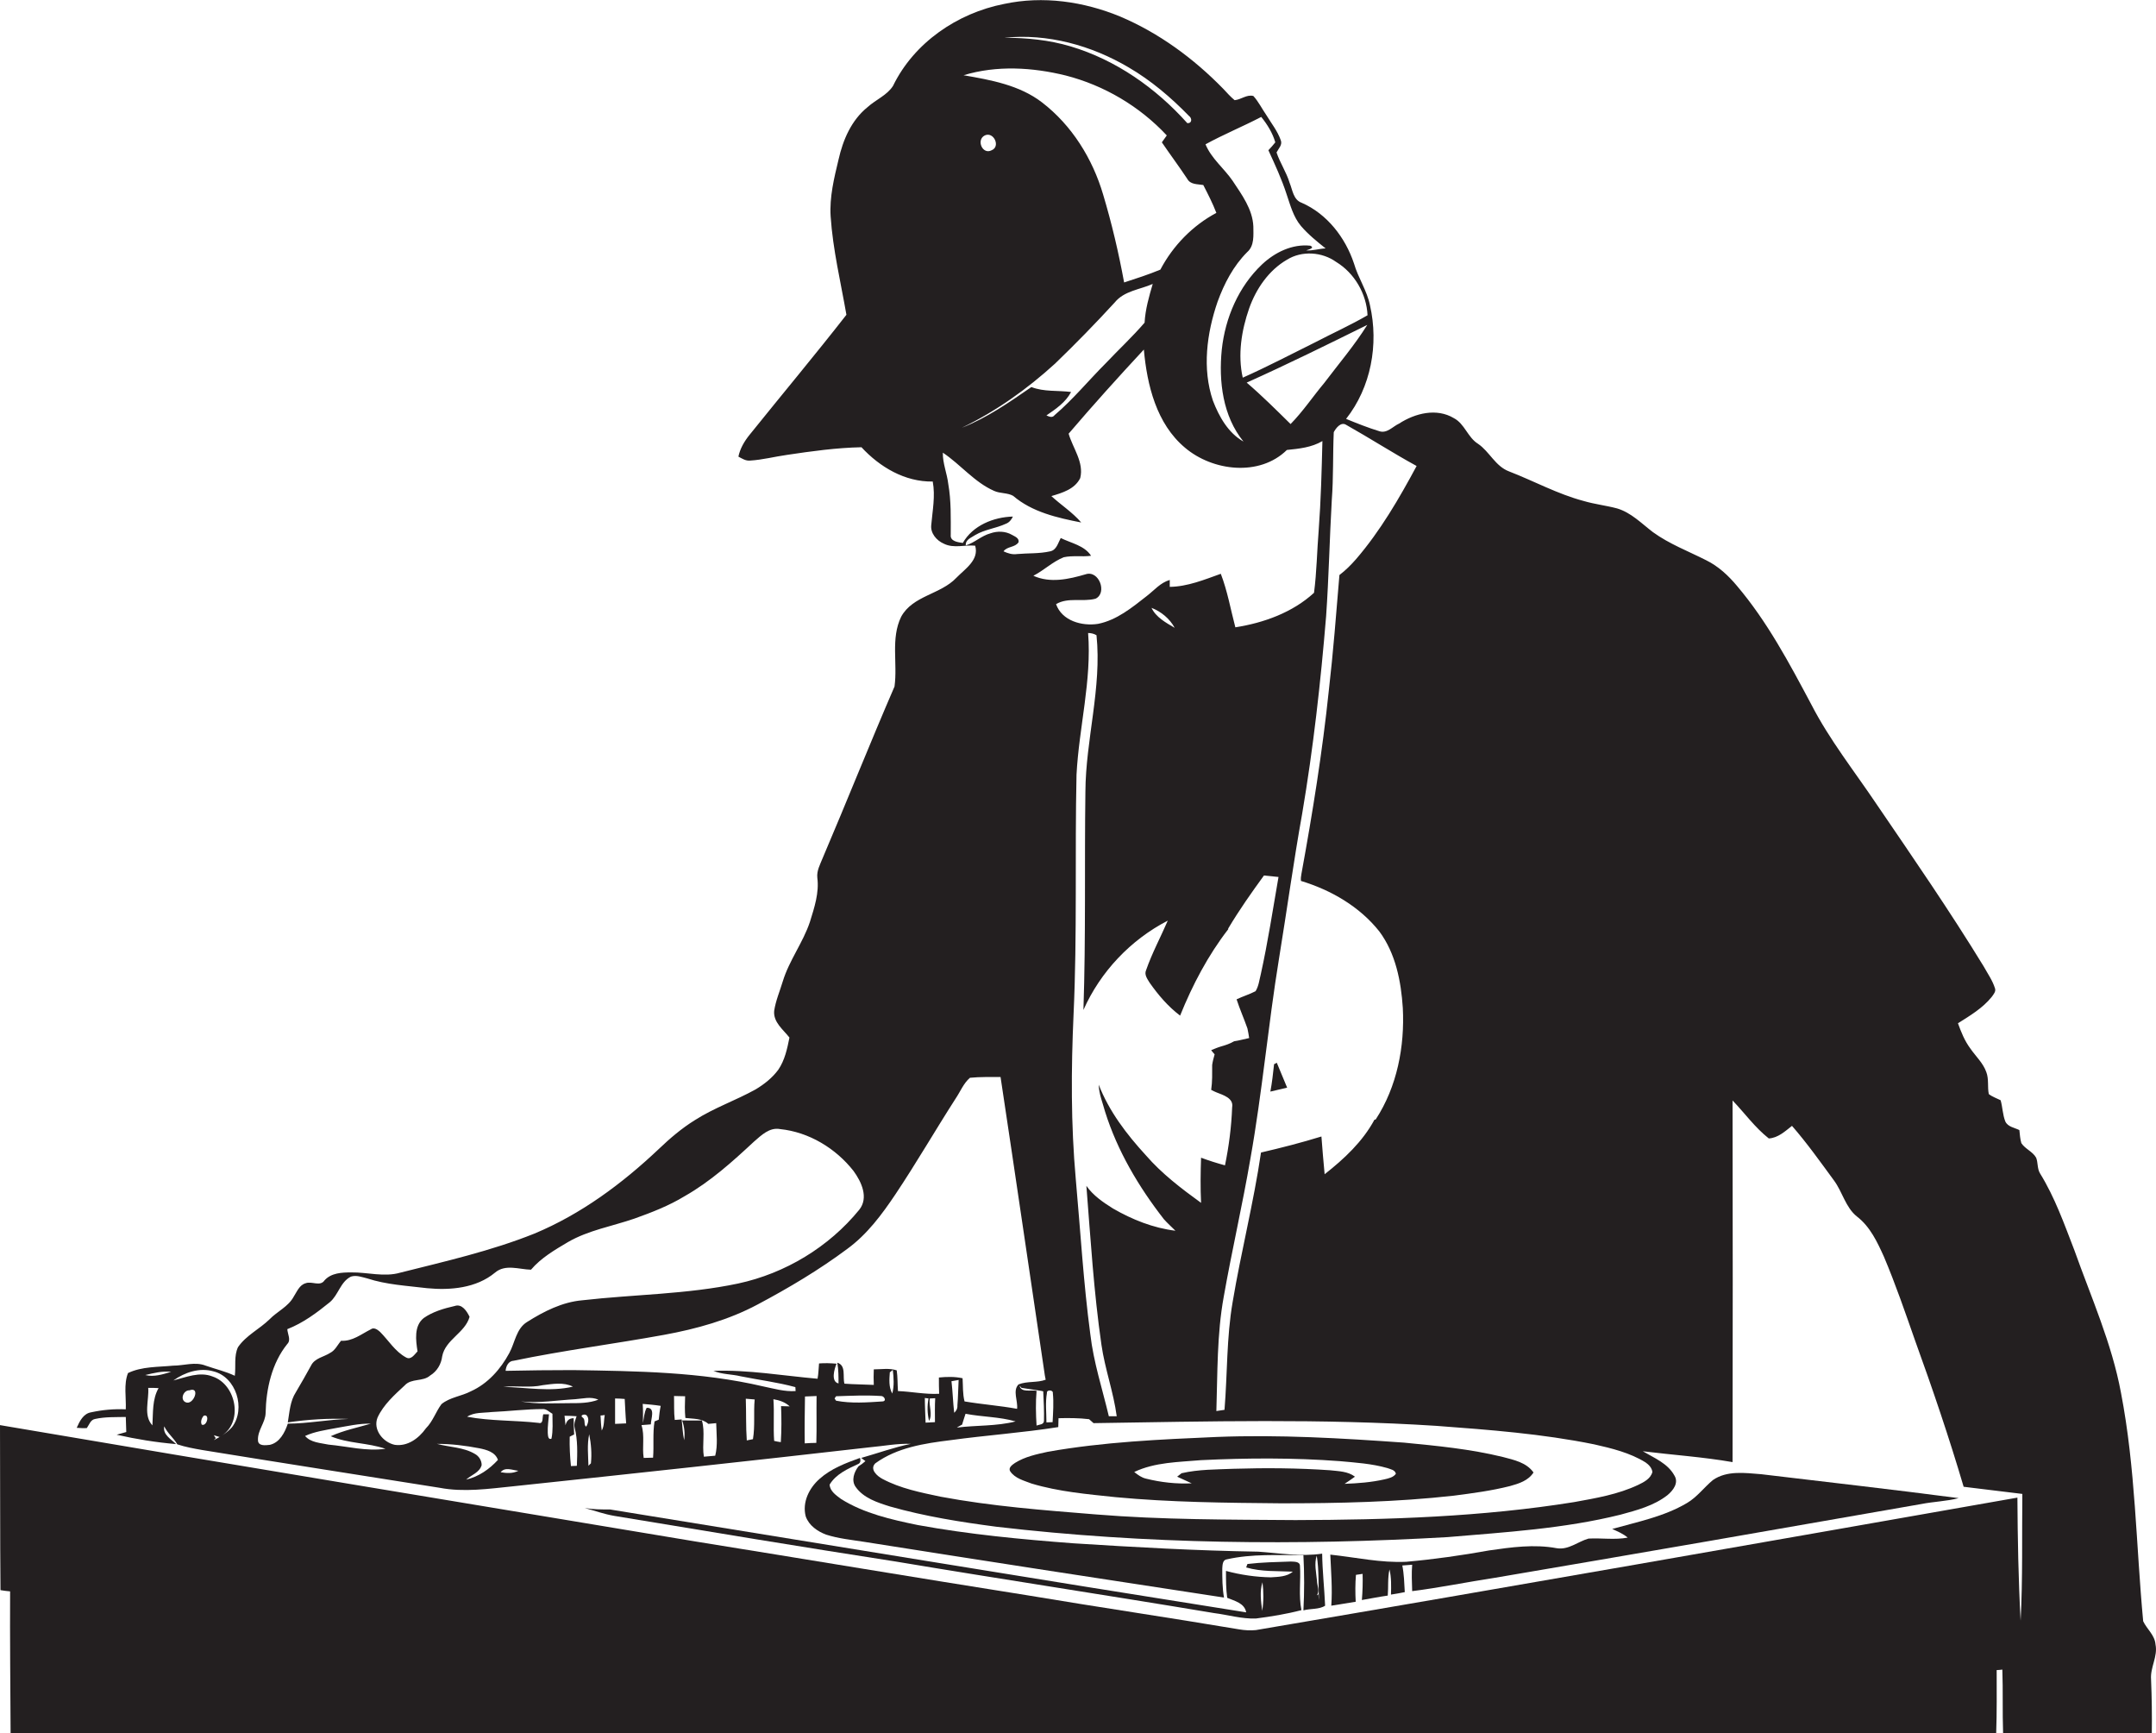 <?xml version="1.0" encoding="utf-8"?>
<!-- Generator: Adobe Illustrator 19.2.0, SVG Export Plug-In . SVG Version: 6.00 Build 0)  -->
<svg version="1.1" id="Layer_1" xmlns="http://www.w3.org/2000/svg" xmlns:xlink="http://www.w3.org/1999/xlink" x="0px" y="0px"
	 viewBox="0 0 874.2 702.6" style="enable-background:new 0 0 874.2 702.6;" xml:space="preserve">
<style type="text/css">
	.st0{fill:#231F20;}
</style>
<g>
	<path class="st0" d="M874,666.6c-0.3-3.8-3.5-6.2-5-9.4c-2.9-30.9-3.1-62.1-9-92.6c-3.7-20-12.1-38.7-18.9-57.8
		c-4.1-10.6-7.9-21.4-13.9-31.1c-1.2-1.9-0.8-4.4-1.6-6.4c-1.4-2.5-4.4-3.5-6-5.9c-0.5-1.7-0.6-3.5-0.8-5.3c-2-1-4.7-1.3-5.7-3.5
		c-1.1-2.8-1.1-5.8-1.9-8.6c-1.6-0.8-3.4-1.4-4.8-2.5c-0.6-2.9,0.1-6-1-8.9c-1.3-3.7-4.3-6.4-6.5-9.6c-2.3-3.1-3.7-6.6-5-10.2
		c4.9-3.1,10-6.1,13.7-10.7c0.7-1,1.8-2.2,1.3-3.5c-1-3.2-3-6-4.6-8.9c-13.7-22.4-28.6-44-43.4-65.7c-9-13.4-19.1-26.1-26.5-40.5
		c-8.9-16.7-17.8-33.5-30.1-48c-3.5-4.2-7.6-8-12.5-10.4c-7.3-3.7-15-6.6-21.6-11.4c-4.6-3.5-8.8-7.9-14.5-9.6
		c-4.5-1.2-9.1-1.7-13.5-3c-10.6-2.8-20.2-8.1-30.3-12c-5.6-2.1-7.9-8-12.6-11.2c-4.2-2.6-5.4-8.1-9.8-10.4c-7-4.2-15.7-2-22.2,2.2
		c-2.6,1.2-4.9,4.1-8,3.1c-4.6-1.4-9.1-3.2-13.5-5c10.1-12.8,13.3-30.2,9.7-46c-1.2-6-4.8-11.1-6.5-17
		c-3.5-10.5-10.9-20.1-21.2-24.6c-3.4-1.2-3.7-5.2-4.9-8.1c-1.3-4.3-3.9-8.1-5.3-12.3c0.8-1.6,2.5-3.1,1.7-5
		c-1.3-3.7-3.8-6.8-5.8-10.1c-1.8-2.6-3.2-5.5-5.3-7.8c-2.7-0.7-5,1.5-7.6,1.7c-1.7-1.4-3.1-3-4.6-4.6c-12-12.3-26-22.6-41.8-29.3
		c-14.8-6.1-31.3-8.5-47.1-5.1c-18.9,3.7-36.5,15.7-45,33.2c-2.4,3.8-7,5.6-10.3,8.6c-6.6,5.3-10,13.3-11.8,21.3
		c-1.8,7.5-3.7,15.2-3.2,23c0.9,13.5,4.1,26.7,6.4,39.9C330.4,144,317,160,303.9,176.3c-2.1,2.6-3.8,5.5-4.5,8.8
		c1.5,0.8,3,1.8,4.8,1.6c5-0.3,9.9-1.6,14.9-2.3c10-1.5,20.1-2.9,30.2-3.1c7.4,8,17.6,14.1,28.9,13.9c1.1,5.9-0.1,11.8-0.6,17.6
		c-0.4,3.3,2.1,6.3,5.1,7.6c4,2,8.5,0.4,12.7,0.8c1.7,5.8-4.1,9.4-7.6,13c-6.4,6.8-17.7,7.2-22.4,15.8c-4.3,8.8-1.4,18.9-2.7,28.3
		c-10,23.1-19.3,46.5-29.2,69.7c-1,2.5-2.4,5-2.1,7.8c0.8,6.1-1.2,12.1-3,17.9c-2.8,8.4-8.4,15.6-11,24.1c-1.2,4-2.9,7.9-3.5,12
		c-0.4,4.6,3.7,7.6,6.2,10.8c-0.9,4.5-1.9,9.2-4.5,13c-2.4,3.3-5.7,5.9-9.2,8c-8.1,4.5-16.9,7.5-24.7,12.5
		c-5.3,3.3-10,7.3-14.5,11.6c-14.9,14.1-31.6,26.5-50.6,34.4c-17.5,7-36,11.2-54.3,15.8c-6.5,1.9-13.3-0.2-19.9-0.1
		c-3.8,0-8.1,0.2-10.8,3.2c-1.8,2.7-5.2,0.2-7.7,1.2c-2.5,0.7-3.5,3.4-4.8,5.4c-2.2,4.1-6.7,6-9.8,9.2c-4.1,4-9.5,6.5-12.8,11.3
		c-1.7,3.6-0.8,7.8-1.3,11.6c-3.8-1.8-7.8-2.7-11.8-4.1c-4.3-1.7-8.8,0-13.2,0c-6.1,0.6-12.7,0.3-18.3,3c-1.8,4.5-0.7,9.9-0.9,14.7
		c-4.7-0.2-9.4,0.2-14,1.2c-3.2,0.5-4.7,3.6-5.9,6.3c1.4,0.1,2.7,0.2,4.1,0.1c1-1.4,1.5-3.4,3.4-3.7c4.1-0.9,8.3-0.7,12.4-0.8
		c0.1,2,0.1,4,0.2,6.1c-1.3,0.4-2.6,0.7-3.9,1.1c7.9,1.8,16,3.1,24.1,3.8c-2-2-5.5-3.8-4.8-7.2c1.3,2.8,3.8,4.7,5.3,7.3
		c3.3,1.1,6.7,1.7,10.1,2.3c32,5.2,64.1,10.2,96.2,15.3c9.9,1.9,20,0.4,29.9-0.6c48.2-5.1,96.4-10.3,144.5-15.8
		c5.6-0.5,11.1-1.6,16.7-1.4c-6.8,1.4-13.4,3.8-20.1,5.7c0.6,0.4,1.1,0.9,1.7,1.3c-0.9,0.8-1.8,1.5-2.8,2.1c-1.8,2.3-3,5.7-1.2,8.3
		c3.2,4.6,8.9,6.4,14,8c14.1,4,28.6,6.3,43.1,8.2c60.7,7.1,122,7.7,183,4.2c23.5-2,47.2-3.4,70.1-9.1c6.6-1.8,13.5-3.6,19-7.9
		c2.3-1.9,4.7-5,2.8-8c-2.7-4.9-8.2-7.1-12.8-9.8c12.1,1.5,24.3,2.3,36.4,4.4c0.1-48.9,0.1-97.8,0-146.6c4.9,5.1,9.1,11,14.7,15.4
		c3.7-0.2,6.6-2.9,9.4-5.1c6.1,7,11.5,14.6,17,22.1c3.5,4.7,4.7,11,9.4,14.7c5.3,4.1,8.2,10.3,10.9,16.3
		c4.7,11.1,8.6,22.5,12.6,33.9c7.1,19.6,13.8,39.3,19.7,59.3c7.9,1,15.9,1.9,23.8,2.9c-0.2,17.1,0.2,34.3-0.7,51.4
		c-0.9-16.6-1.2-33.3-1.3-49.9c-102.9,18.1-205.8,36.2-308.8,53.7c-2.3,0.2-4.5,0.1-6.8-0.3c-28.5-4.8-57.2-9-85.8-13.8
		c-44.9-7.1-89.7-14.6-134.5-21.8C188,609.2,94,593.7,0,577.7c0.1,22.3,0,44.6,0.2,66.9c1.3,0.2,2.6,0.4,3.9,0.5
		c-0.1,19.2,0.1,38.3,0.2,57.5c268.4,0,536.8,0,805.1,0c0.3-8.5,0.2-17.1,0.2-25.6c0.6,0,1.7-0.1,2.3-0.2c0.3,8.6,0,17.1,0.3,25.7
		c20.1,0.4,40.2,0,60.3,0.2c0.1-7.3,0-14.6-0.3-21.9C871.8,675.9,875,671.5,874,666.6z M61.8,577.8c-3.8-4-1.3-10.3-1.7-15.2
		c1.4,0,2.8,0,4.2,0.1C61.7,567.2,62.1,572.7,61.8,577.8z M58.9,557.4c3.4-0.8,6.9-1.7,10.5-1.3C66,557.1,62.5,558.3,58.9,557.4z
		 M75.2,568.4c-2.3-1.1-0.8-4.9,1.6-4.8C81.5,561.9,78.4,570,75.2,568.4z M81.8,577.5c-0.6-1.2,0-2.7,0.8-3.6
		C85.2,573,83.9,578.4,81.8,577.5z M94.1,578.5c-2,2.3-4.7,3.9-7.4,5.3l0.8-0.8l-0.8-1.2c0.6,0.2,1.7,0.5,2.3,0.7
		c9.9-5.1,7.1-21.2-2.8-24.5c-5.3-2.1-10.8,0.3-15.9,1.6c4.6-3.3,10.6-5.3,16.2-3.7C95.7,558.1,99.8,571,94.1,578.5z M545.8,172.2
		c9.6,5.4,18.9,11.4,28.6,16.7c-7.1,13.2-14.7,26.3-24.5,37.7c-2.1,2.4-4.3,4.6-6.8,6.5c-1.3,15.6-2.5,31.2-4.3,46.8
		c-2.6,24.9-6.6,49.7-11.1,74.3c-0.2,1-0.3,1.9-0.2,2.9c12.2,3.7,23.8,10.4,31.8,20.5c6.6,8.9,8.8,20.2,9.5,31
		c0.8,15.6-2.3,31.9-11,45.2l-0.5,0.1c-4.8,8.9-12.3,15.9-20.2,22.1c-0.5-5.1-0.9-10.2-1.3-15.3c-8.1,2.5-16.3,4.6-24.5,6.5
		c-3,20.4-8.1,40.3-11.5,60.6c-2.5,14.4-2.1,29.1-3.3,43.7c-1.1,0.2-2.2,0.3-3.3,0.5c0.5-15.5,0.2-31.1,3-46.4
		c3.3-18.7,7.6-37.2,10.8-55.9c4.8-26.9,7.2-54.2,11.6-81.1c3.2-19.6,5.9-39.3,9.4-58.8c4.5-26.5,7.5-53.3,9.7-80
		c1.1-15.7,1.4-31.4,2.3-47.1c0.7-9.1,0.4-18.3,0.8-27.5C541.7,173.5,543.7,170.9,545.8,172.2z M487,487.6
		c-8-5.8-15.9-11.8-22.4-19.3c-7.8-8.5-14.9-17.8-19.1-28.6c0.1,3.8,1.6,7.3,2.6,11c5,15.9,13.6,30.4,23.8,43.5
		c1.4,1.6,3.1,3.1,4.7,4.7c-9-1.1-17.5-4.5-25.3-9c-4-2.5-8.1-5.3-10.8-9.2c1.7,21.5,3,43,6.1,64.4c1.4,9.8,4.9,19.2,6.2,29
		c-0.8,0-2.4,0-3.2,0c-2.6-11-6.2-21.9-7.5-33.2c-2.8-20.9-4-41.9-5.9-62.9c-2-22.2-1.9-44.6-0.9-66.8c1.5-32.4,0.5-64.8,1.2-97.2
		c1-19.2,6.2-38.1,4.7-57.4c1.2,0,2.4,0.3,3.4,0.9c2.2,21.3-4.4,42.3-4.5,63.5c-0.4,29.5,0.2,58.9-0.8,88.4
		c6.9-15.5,19.1-28.4,34.2-36.2c-2.9,6.7-6.4,13.2-8.8,20.1c-0.8,1.8,0.5,3.5,1.4,5c3.5,5,7.5,9.7,12.4,13.4
		c5-12.4,11.3-24.4,19.5-35v-0.3c4.4-7.4,9.4-14.5,14.5-21.5c2,0.2,3.9,0.4,5.9,0.6c-2.3,13.2-4.3,26.4-7.2,39.5
		c-0.6,2.3-0.8,4.7-2.1,6.8c-2.5,1.3-5.2,2.1-7.7,3.3c1.3,4,3,7.8,4.4,11.8c0.3,1.3,0.5,2.6,0.7,3.9c-2,0.4-4,1-6.1,1.3
		c-1.7,1-3.5,1.6-5.3,2.1c-1.4,0.4-2.7,1-4,1.5c0.3,0.4,1,1.3,1.4,1.7c-0.4,1.4-0.8,2.9-1,4.3c0,3.4,0.1,6.7-0.4,10.1
		c0.5,0.3,1.6,0.8,2.1,1c2.7,1.1,7.1,2.3,6.4,6.1c-0.3,7.9-1.3,15.7-2.9,23.5c-3.3-0.9-6.5-1.9-9.7-3.1
		C486.8,475.3,486.7,481.4,487,487.6z M466.9,246.4c3.9,1.5,7.4,4.4,9.4,8.1C472.7,252.4,468.7,250.2,466.9,246.4z M536.9,155.3
		c-4.6,5.5-8.6,11.5-13.6,16.6c-5.8-5.7-11.6-11.5-17.8-16.8c16.5-7.4,32.7-15.4,48.9-23.4C549.2,140,542.8,147.5,536.9,155.3z
		 M541.8,106.2c7.4,4.5,12.3,12.9,12.7,21.6c-6.9,4-14.2,7.3-21.3,11c-9.7,4.8-19.4,9.9-29.3,14.3c-2.1-9.3-0.5-19.2,2.6-28.1
		c2.8-7.9,7.9-15.4,15.3-19.7C527.9,101.5,536.1,102.1,541.8,106.2z M511.4,47.4c2.5,3.1,4.6,6.5,5.7,10.3c-0.9,1.1-1.8,2.2-2.8,3.2
		c2.7,5.9,5.4,11.7,7.4,17.9c1.5,4.4,2.7,9.1,5.8,12.8c2.9,3.4,6.5,6.3,10,9.1c-2.7,0.1-5.2,1-7.9,0.8c0.9-0.3,3.7-1,1.7-1.9
		c-7.3-0.8-14.4,2.7-19.6,7.6c-9.5,9-14.9,21.6-16.3,34.5c-1.3,12.9,0.4,27,8.8,37.3c-6.2-3.5-9.9-10.1-12.4-16.6
		c-4.4-13-2.5-27.3,1.9-40.1c2.7-7.4,6.4-14.5,12-20.1c3-2.6,2.5-6.9,2.5-10.4c-0.3-7-4.7-12.9-8.4-18.5c-3.5-5.1-8.6-9-11-14.8
		C496.1,54.5,503.9,51.3,511.4,47.4z M457.6,27.3c9.1,5.3,17.2,12.2,24.5,19.7c1.3,0.9,1.3,3.1-0.7,2.9
		c-12.7-14.2-28.9-25.6-47.3-31.1c-8.7-2.6-17.9-3.5-26.9-3.5C424.8,13.5,442.5,18.4,457.6,27.3z M432.1,30.6
		c15.6,4,30,12.5,41,24.3c-0.7,0.9-1.3,1.9-2,2.8c3.4,5,7,9.8,10.3,14.8c1.3,2.4,4.2,2.1,6.5,2.5c1.9,3.7,3.8,7.4,5.3,11.3
		c-9.6,5.1-17.6,13.3-22.7,23c-4.8,2-9.8,3.6-14.7,5.2c-2.2-12-5-23.9-8.5-35.6c-4.3-14.6-12.7-28.1-24.8-37.4
		c-9.1-7-20.8-9.1-31.8-11C404.2,26.4,418.7,27.3,432.1,30.6z M402.1,60.9c-3.7,2-6.4-4.2-2.8-6C402.9,53.2,405.8,59.4,402.1,60.9z
		 M427.8,147.4c8.3-8,16.4-16.3,24.2-24.8c3.8-4.7,10.2-5.2,15.4-7.5c-1.5,5.1-3,10.3-3.3,15.7c-4.9,5.7-10.4,10.8-15.6,16.3
		c-7,7-13.4,14.8-20.9,21.2c-0.9,1.2-2.2,0.6-3.3,0.1c3.8-2.6,7.8-5.3,10-9.5c-5.4-0.7-11,0-16.1-2c-9,6.2-18,12.5-28.2,16.5
		C403.9,166.7,416.5,157.7,427.8,147.4z M391.6,221.1c-0.2-2.4,2.2-3.1,3.8-4.2c3.9-2.3,8.4-2.7,12.5-4.6c1.3-0.5,2.2-1.6,2.8-2.9
		c-7.8,0.2-16.3,3.6-20.3,10.7c-1.9-0.3-5.2-0.6-4.9-3.3c0-6.9,0.2-13.8-1-20.6c-0.5-4.3-2.3-8.4-2.2-12.7
		c7.2,4.8,12.8,12,20.8,15.5c2.4,1.1,5.4,0.7,7.7,2c7.7,6.6,17.9,8.9,27.6,10.8c-3.5-4.1-8.2-7.1-12.1-10.7
		c4.4-1.3,9.5-2.8,11.7-7.3c1.6-6.4-3-12.1-4.7-18c9.9-11.6,20.1-22.9,30.5-34.1c1.3,14.4,5.1,30.1,16.7,39.8
		c11.2,9.5,30.2,11.8,41.3,0.9c4.9-0.5,10-1,14.4-3.6c-0.3,12-0.6,24-1.5,36c-0.7,8.5-0.8,17.1-1.9,25.5c-8.7,8-20.4,12.2-31.9,14
		c-1.9-7.2-3.2-14.7-5.9-21.7c-6.7,2.4-13.5,5.2-20.7,5.3c0-0.7,0-2.1,0-2.8c-3.8,1.1-6.3,4.2-9.3,6.5c-6,4.7-12.2,9.8-19.8,11.3
		c-6.5,1-14.6-1.2-17-8c4.9-2.9,10.8-0.8,16-2.2c4.9-2.3,1.4-11.7-4-9.9c-6.8,2-14.4,3.7-21.2,0.6c4.3-2.2,7.8-5.7,12.3-7.5
		c3.6-0.8,7.4-0.1,11.1-0.6c-2.7-4.2-8.1-5.1-12.3-7.2c-1.1,2-1.7,4.9-4.3,5.4c-4.4,1-9,0.7-13.4,1.1c-1.9,0.3-3.8-0.3-5.5-1.1
		c1.5-2.1,4.7-1.5,6.1-3.7c0.3-1.7-1.5-2.3-2.7-3c-2.6-1.5-5.9-1.6-8.7-0.6C397.9,217.2,395.2,220,391.6,221.1z M426.9,564.7
		c0.4,3.9,0.1,7.9-0.1,11.8c-0.6,0-1.8,0.1-2.5,0.1c0-4-0.5-8,0.2-11.9C424.3,563.2,427.1,563.4,426.9,564.7z M133.2,585.6
		c-3.3-0.7-7.2-0.8-9.5-3.5c3.9-1.8,8.3-2.4,12.5-3.2c4.7-0.8,9.4-1.9,14.2-1.8c-5.4,1.6-11,2.7-16.3,5.1c7,3,15,2.6,22.2,5.1
		C148.5,588.4,140.9,586.3,133.2,585.6z M160.1,585.7c-4.8-1-9-6.2-7-11.1c2.4-5.2,6.9-9.2,11-13c2.7-3,7.4-1.4,10.3-4
		c2.8-1.7,4.5-4.6,4.9-7.8c1.3-6.8,9.3-9.5,11.1-16c-1.1-2.3-3.1-5.4-6-4.4c-4.4,1-8.9,2.3-12.6,4.9c-4,3.2-3.2,9-2.5,13.5
		c-1.2,1.2-2.6,3.6-4.6,2.5c-4.5-2.4-7.1-6.9-10.6-10.4c-1-0.9-2.5-2-3.8-1c-3.8,1.9-7.4,4.9-12,4.6c-1.4,1.6-2.4,3.9-4.4,4.9
		c-2.6,1.7-6.3,2.1-7.8,5.2c-2,3.6-4,7.2-6.1,10.7c-2.4,3.7-2.6,8.1-3.3,12.3c8.1-1.2,16.5-1.7,24.7-1.4c-8.3,0.2-16.5,1.9-24.7,1.9
		c-1.2,3.6-3.3,7.7-7.3,8.6c-1.7,0.2-4.8,0.6-4.8-1.9c-0.2-4,3-7.1,3.1-11c0.2-9.8,2.5-20.2,8.8-28c1.6-1.6,0.1-4,0-6
		c6.4-2.5,11.9-6.6,17.2-10.9c3.5-2.9,4.3-8.3,8.6-10.4c2.2-0.7,4.4,0.2,6.5,0.7c7.9,2.6,16.2,3,24.4,4c9.4,0.9,19.9,0,27.5-6.3
		c4.2-3.6,9.8-1.3,14.6-1.2c4.1-4.8,9.6-8,15-11.2c8.3-4.8,17.9-6.4,26.9-9.5c7-2.5,14-5.2,20.4-9.1c10.4-5.9,19.4-14,28.1-22.1
		c3-2.6,6.3-5.9,10.6-5.1c11.7,1.2,22.6,7.8,29.8,17c3.2,4.4,6.2,10.8,2.3,15.7c-12.3,15.1-30,25.8-49.1,29.9
		c-20.8,4.4-42.2,4.4-63.2,6.8c-8.1,0.7-15.6,4.5-22.4,8.8c-4.4,2.7-4.9,8.4-7.2,12.6c-3.5,6.5-8.7,12.4-15.6,15.5
		c-3.8,2-8.5,2.4-11.9,5.2c-2.3,3.1-3.5,7-6.3,9.8C169.7,583.2,165.2,586.4,160.1,585.7z M189,599.8c2.1-1.9,5.5-2.9,6.3-5.9
		c0-1.9-1.1-3.6-2.7-4.5c-4.7-2.8-10.3-2.7-15.4-4.1c5.8,0,11.5,0.7,17.2,1.8c2.9,0.6,6.4,1.5,7.5,4.7
		C198.4,595.6,194.1,598.6,189,599.8z M203,596.8c1.8-2.3,4.8-0.8,7.2-0.6C207.9,597.4,205.4,597.2,203,596.8z M223.6,583.2
		c-1.5,0.6-1.4-1.6-1.5-2.4c-0.1-2.5,0.3-5,0.5-7.5c-0.8,0-1.6,0-2.3,0c-0.5,1,0.2,4.1-1.9,3.5c-9.6-1.1-19.4-0.7-29-2.5
		c2.9-1.9,6.6-1.5,9.9-1.9c6.9-0.3,13.9-1.2,20.8-1.2c1.5-0.1,2.6,1.2,3.9,1.9C224,576.4,224.3,579.9,223.6,583.2z M233.9,594.2
		c-0.6,0-1.8,0.1-2.4,0.1c-0.4-4-0.6-7.9-0.5-11.9c0.4-0.2,1.3-0.7,1.8-0.9c-0.1-2.2-0.2-4.4-0.2-6.6c-1.8,0-2.9,1-3.3,2.9
		c-0.2-1.3-0.2-2.6-0.4-3.9c1.6,0,3.3,0.1,4.9,0.2c-0.5,1.5-1.2,3-0.8,4.6C234.3,583.8,234.1,589,233.9,594.2z M236.2,574.6
		c-1.3-1,1.1-1.6,1.7-0.8c1.1,1.2,0.6,3.2-0.2,4.5C236.5,577.8,237.6,575.4,236.2,574.6z M239.6,593.2c-0.3,0.2-0.7,0.7-1,1
		c-0.1-4.3-0.6-8.6,0.3-12.8C239.7,585.3,240,589.3,239.6,593.2z M231.2,568.8c-6.7,0-13.4,0.5-20-0.7c7.4,0.8,14.7-0.5,22-0.9
		c3.1-0.2,6.4-1.2,9.4,0.2C238.9,568.8,235,568.8,231.2,568.8z M204.1,562.2c5.3-0.6,10.7,0.5,16-0.7c4-0.5,8.4-1.3,12.2,0.6
		C223,564.3,213.4,562.4,204.1,562.2z M244,579.9c-0.3-2-0.4-4.1-0.5-6.1c0.4,0,1.3-0.1,1.7-0.2C244.8,575.7,245.1,577.9,244,579.9z
		 M249.4,577.2c0-3.5,0-6.9,0-10.3c1.3,0,2.6,0.1,3.9,0.2c0.2,3.3,0.3,6.6,0.6,9.9C252.4,577.1,250.9,577.1,249.4,577.2z
		 M267.1,575.5c-0.4,0.2-1.3,0.5-1.7,0.7c-0.8,4.8-0.2,9.8-0.6,14.7c-0.9,0-2.8,0.1-3.8,0.1c-0.7-4.4,0.5-9-0.9-13.3
		c1.3-0.1,2.5-0.2,3.8-0.3c0-2.2,2-6.9-1.7-6.7c-1,1.9-1.1,4.1-1.5,6.2c0-2.6,0.1-5.2-0.1-7.8c2.4,0.2,4.8,0.4,7.3,0.8
		C267.5,571.7,267.3,573.6,267.1,575.5z M290,590.1c-1.5,0.1-3,0.3-4.6,0.4c-0.8-4.9,0.6-10-0.8-14.7c-2.7,0.1-5.4,0-8,0
		c0.9,2.6,1.2,5.3,0.8,8c-0.6-2.8-0.7-5.6-1-8.4c-0.7,0-2.1,0.2-2.8,0.2c-0.4-3.2-0.2-6.5-0.3-9.7c1.5,0,3,0.1,4.5,0.1
		c-0.1,2.9-0.2,5.8,0.1,8.8c3.2,0.4,6.8,0.1,9.3,2.4c0.8-0.1,2.4-0.2,3.2-0.3C290.5,581.3,291.1,585.8,290,590.1z M305.3,583.4
		c-0.6,0.1-1.9,0.4-2.5,0.5c-0.4-5.6-0.2-11.3-0.4-16.9c1.2,0.1,2.4,0.2,3.6,0.3C305.5,572.6,306.2,578.1,305.3,583.4z M316.6,584.6
		c-0.7-0.1-2-0.3-2.7-0.5c-0.4-5.6,0.1-11.3-0.3-16.9c2.4,0.4,4.8,1.2,6.6,2.9c-0.9,0-2.6-0.1-3.5-0.1
		C316.9,574.9,316.9,579.8,316.6,584.6z M331,584.9c-1.6,0-3.2,0.1-4.7,0.2c-0.1-6.3,0-12.7,0.1-19c1.6-0.1,3.1-0.1,4.7-0.2
		C331,572.3,331.2,578.6,331,584.9z M357.8,568.1c-6.2,0.4-12.7,0.9-18.8-0.3l-0.6-0.9l0.6-0.9c6-0.2,12.1-0.5,18.2-0.1
		C358.5,565.8,359.7,568,357.8,568.1z M361.8,564.9c-1.5-2.6-1.2-5.8-1-8.6c0.3-0.2,0.9-0.7,1.2-1
		C362.4,558.5,362.6,561.8,361.8,564.9z M364.1,563.9c-0.2-2.8-0.1-5.6-0.5-8.4c-3-1-6.2-0.4-9.3-0.4c-0.1,2.1-0.1,4.2,0,6.3
		c-4-0.2-8-0.2-11.9-0.5c-0.8-2.8,0.8-7.4-2.9-8.5c0.5,2.8,0.5,5.6,0.5,8.4c-3.2-0.7-1.7-5.9-0.8-8c-2.4-0.2-4.8-0.3-7.1-0.1
		c-0.2,2-0.2,4.1-0.6,6.2c-14-1.2-28-3.7-42.2-3.2c3.5,1.5,7.3,1.3,11,2.2c7.4,1.5,14.9,2.4,22.2,4.4c0,0.4,0.1,1.2,0.1,1.6
		c-4.5,0.3-8.8-1-13.2-1.9c-25.2-5.9-51.3-6.2-77.1-6.6c-9.1,0-18.2,0.1-27.3,0.3c0.2-2,1.2-4,3.3-4.1c20.2-4.2,40.7-6.8,61-10.5
		c13.1-2.4,26.1-6,37.9-12.3c12.6-6.7,24.9-14,36.3-22.5c8.1-5.9,14.1-14,19.6-22.2c8.5-12.7,16.1-25.9,24.4-38.8
		c1.9-2.8,3.2-6.2,5.8-8.4c4.1-0.4,8.3-0.3,12.4-0.3c6,39.7,11.8,79.5,17.7,119.2c0.1,0.9,0.4,2.7,0.6,3.5c-3.5,1.3-7.5,0.5-11,1.9
		c-2.5,2.5-0.2,6.7-0.6,9.9c-7.1-1.3-14.2-1.8-21.3-3c-0.8-3.1-0.6-6.3-0.8-9.4c-3.2-0.7-6.4-0.6-9.6-0.3c0,2.2,0,4.4,0.1,6.6
		C375.1,565.3,369.6,564.1,364.1,563.9z M413.4,561.7c0.2,0.2,0.6,0.7,0.8,0.9c2.6,0.4,5.3,0.8,7.9,1.2l0.9,0.2c0.2,4,0.4,8,0.3,12
		c-0.1,1.6-1.9,1.4-3,1.9c-0.3-4.7-0.4-9.4,0-14.1C418.1,563.3,414,564.7,413.4,561.7z M386.9,572.7c-0.5-4.3-0.6-8.5-1.1-12.8
		c0.7-0.1,2.2-0.4,2.9-0.5c-0.2,3.4-0.2,6.9-0.5,10.3C388.3,571,387.7,572,386.9,572.7z M390.1,577.5c0.5-1.5,0.9-3,1.4-4.4
		c6.7,1.3,13.7,1.2,20.3,3.1c-7.8,2-15.9,1.5-23.8,2.5C388.5,578.3,389.6,577.8,390.1,577.5z M376.7,576c1.6-2.7-0.2-6.1,0.3-9.1
		c0.5,0,1.6-0.1,2.2-0.1c-0.2,3.2-0.1,6.4-0.1,9.7c-1.3,0.1-2.6,0.1-3.8,0.2c-0.1-3.3-0.3-6.6-0.3-10l1.5,0.2
		C375.9,569.9,376,573,376.7,576z M667.2,592.8c1.3,0.9,2.6,2.2,2.8,3.9c-0.7,2.7-3.4,4.1-5.7,5.2c-8.2,3.9-17.2,5.4-26,7
		c-37.3,6-75.3,7.2-113,7.3c-27-0.2-54.1-0.1-81-2.3c-21.1-1.7-42.2-3.3-63-7.2c-8-1.7-16.2-3.3-23.5-7.2c-2.1-1.1-5.3-3.9-2.9-6.3
		c8.8-6.4,19.9-8.1,30.5-9.4c14.5-2,29.2-3,43.7-5.3c0-0.9,0.1-2.7,0.1-3.6c4.1-0.1,8.3-0.1,12.4,0.4c0.4,0.4,1.3,1.2,1.8,1.6
		c46.3-0.7,92.7-1.9,139,1.1c21.4,1.6,42.9,3.2,64,7.5C653.5,587.1,660.9,588.9,667.2,592.8z"/>
	<path class="st0" d="M516.6,431.4c-0.4,3.7-0.8,7.4-1.5,11.1c2.3-0.5,4.5-1.1,6.8-1.6c-1.4-3.4-2.8-6.7-4.2-10.1
		C517.5,430.9,516.9,431.3,516.6,431.4z"/>
	<path class="st0" d="M609.3,590.6c-13.1-3.2-26.6-4.5-40-5.8c-25.3-1.8-50.6-3.3-76-2.3c-22.9,1-45.8,2-68.4,6
		c-4.6,1-9.3,2-13.3,4.5c-1,0.7-2.9,1.9-2,3.4c1.9,2.9,5.6,3.8,8.7,5c11,3.3,22.6,4.3,34,5.5c22.3,2.1,44.7,2.3,67.1,2.5
		c23.4,0,46.9-0.5,70.1-3.1c7.7-1,15.3-2,22.8-3.9c3.6-1,7.4-2.2,9.5-5.5C618.9,592.8,613.8,591.8,609.3,590.6z M561.3,599.7
		c-5.3,1.2-10.7,1.6-16.1,1.8c1.4-0.9,2.8-1.9,4.2-2.9c-2.9-2.2-6.6-2.2-10.1-2.6c-13-0.9-26-1-39.1-0.6c-7,0.3-14.2,0.2-21.1,1.8
		c-0.4,0.3-1.3,1-1.8,1.4c2,0.9,4,1.8,5.9,2.7c-6.2,0.3-12.5-0.4-18.5-1.9c-1.8-0.4-3.3-1.5-4.8-2.7c8.4-4,18-4,27.1-4.8
		c18.7-0.9,37.5-1,56.2,0.4c6.5,0.6,13,1,19.3,2.8c1.3,0.5,3.1,0.7,3.5,2.3C565,598.9,563,599.3,561.3,599.7z"/>
	<path class="st0" d="M348.1,593.4c0.9-0.5,0.9-1.5,0.6-2.4c-5.8,2.1-11.7,4.3-16.4,8.5c-4.2,3.7-7.1,9.5-5.6,15.2
		c1.3,3.7,4.8,6.1,8.3,7.4c5,1.6,10.2,2.1,15.3,2.9c48.7,7.7,97.4,15.2,146,22.6c-0.7-3.9-0.7-7.9-0.7-11.8c0.1-1.4,0.1-3.5,1.9-3.7
		c10.2-2.3,20.7-1.6,31-1.7c0.4,7.5,0.4,14.9,0,22.4c2.8-0.8,6.4-0.3,8.8-1.9c-0.3-7-1.1-14-1.2-21.1c-8.6,1.3-17.3-0.2-25.9-0.8
		c-25.1-0.4-50.1-1.8-75.1-3.4c-21.1-1.6-42.2-3.6-63-7.4c-10.7-2.2-21.7-4.7-31-10.5c-2-1.5-4.6-3.2-4.7-5.9
		C339,597.5,343.8,595.4,348.1,593.4z M533.9,630.6c1,6,0.6,12,0.9,18.1c-0.1-0.6-0.2-1.8-0.2-2.4l-0.7,0.4c1.4-1.8,0.1-3.9,0.1-5.9
		C533.7,637.4,532.8,633.9,533.9,630.6z"/>
	<path class="st0" d="M644.1,623.7c-4.3,1.2-8.1,4.7-12.9,3.9c-9.1-1.7-18.4-0.4-27.4,0.9c-11.1,2-22.3,3.6-33.6,4.6
		c-10.3,0.5-20.5-1.8-30.8-2.9c0.3,6.9,0.9,13.8,0.4,20.7c3.3-0.5,6.6-1.1,9.9-1.6c-0.2-3.6-0.2-7.3,0.1-10.9c0.7-0.1,2-0.3,2.7-0.4
		c0.1,3.5,0,7.1-0.3,10.6c3.5-0.6,7-1.3,10.5-1.8c0.3-3.5-0.1-7.1,0.7-10.6c0.8,3.3,0.7,6.8,0.6,10.2c1.9-0.3,3.7-0.6,5.6-1
		c-0.2-3.6-0.3-7.3-1-10.8c1.3-0.1,2.6-0.2,4-0.3c-0.3,3.5-0.1,7.1,0,10.7c11.2-1.4,22.3-3.7,33.5-5.4
		c57.7-9.8,115.3-19.8,172.9-29.9c5-1,10.2-1.1,15.2-2.4c-26.7-3.5-53.4-6.5-80.1-9.7c-6.5-0.5-13.9-1.6-19.6,2.4
		c-3.6,3-6.4,6.9-10.5,9.3c-9.3,5.5-20,7.6-30.3,10.5c2.2,1,4.4,1.9,6.3,3.5C654.8,624.3,649.4,623.4,644.1,623.7z"/>
	<path class="st0" d="M237.1,611.3c4,1.1,7.9,2.5,12,3.2c38,6.3,76,12.6,114.1,18.5c43,7.2,86.1,13.7,129.1,20.9
		c5.6,0.7,11.2,2.4,16.9,2.2c6.2-0.8,12.4-1.8,18.5-3.4c-1.2-5.9-0.2-12-0.6-18c-0.1-1.8-2.4-1.6-3.7-1.7c-5.9,0.2-11.8,0.3-17.6,1
		c-0.1,0.3-0.4,1-0.5,1.4c6.2,1.8,12.6,1.4,18.9,1.7c-2.4,2.1-5.9,2.1-8.9,2.3c-6.1-0.1-12.3-1-18.2-2.6c0,3.6,0,7.3,0.5,10.9
		c3,1.3,7,2.1,7.7,5.9c-86-13.6-172-27.8-257.9-41.7C243.9,611.9,240.5,611.9,237.1,611.3z M511.9,641.4c0.5,3.8,0.5,7.8-0.1,11.6
		C511.3,649.2,510.7,645.1,511.9,641.4z"/>
</g>
</svg>
